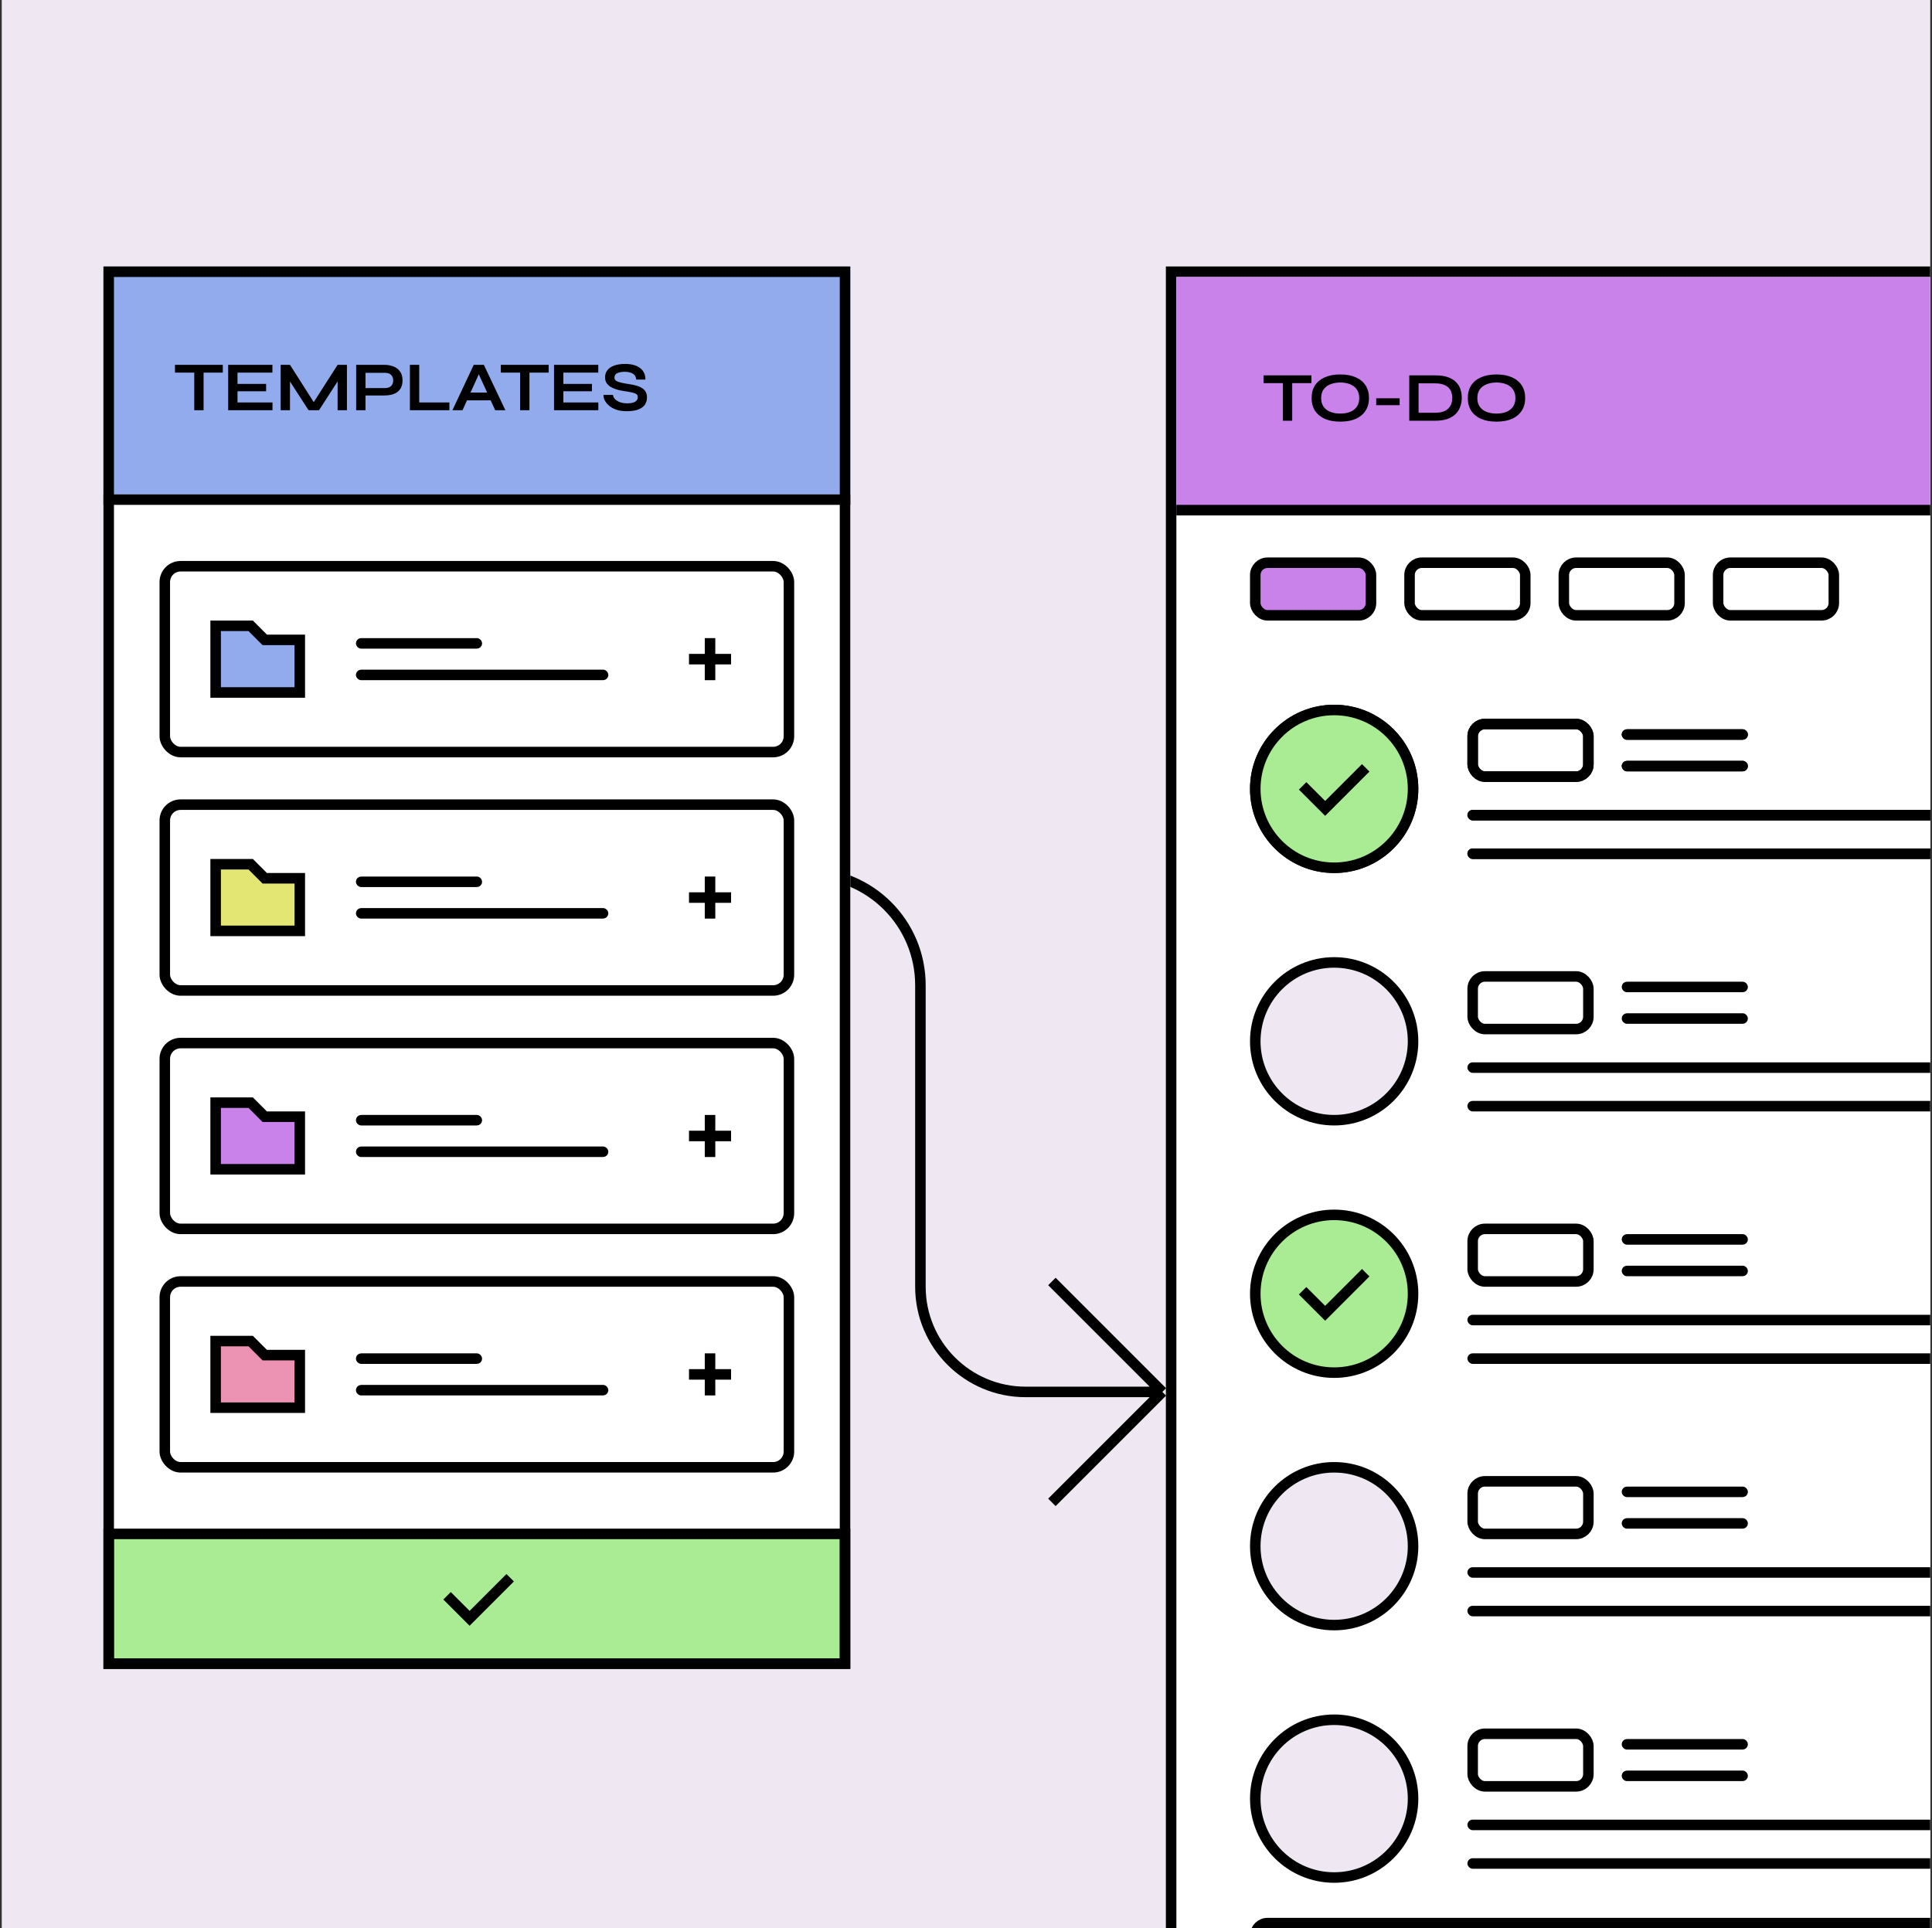 <svg width="551" height="550" viewBox="0 0 551 550" fill="none" xmlns="http://www.w3.org/2000/svg">
<rect x="0" y="0" width="551" height="550" fill="#333333" stroke="none"/>
<g clip-path="url(#clip0_130_4425)">
<rect width="550" height="550" transform="translate(0.5)" fill="#EFE8F2"/>
<rect width="328" height="500" transform="translate(332.5 76)" fill="white"/>
<rect x="334" y="77.5" width="325" height="497" stroke="black" stroke-width="3"/>
<circle cx="380.5" cy="225" r="22.5" fill="#AAEC93" stroke="black" stroke-width="3"/>
<path d="M371.5 224.143L377.929 230.571L389.5 219" stroke="black" stroke-width="3"/>
<rect x="420" y="206.5" width="33" height="15" rx="3.5" stroke="black" stroke-width="3"/>
<rect x="463.25" y="208.75" width="34.5" height="1.5" rx="0.75" stroke="black" stroke-width="1.5"/>
<rect x="463.25" y="217.75" width="34.5" height="1.5" rx="0.75" stroke="black" stroke-width="1.5"/>
<rect x="418.5" y="231" width="178" height="3" rx="1.5" fill="black"/>
<rect x="418.5" y="242" width="178" height="3" rx="1.5" fill="black"/>
<circle cx="380.5" cy="225" r="22.5" fill="#AAEC93" stroke="black" stroke-width="3"/>
<path d="M371.5 224.143L377.929 230.571L389.5 219" stroke="black" stroke-width="3"/>
<rect x="420" y="206.5" width="33" height="15" rx="3.5" stroke="black" stroke-width="3"/>
<rect x="463.25" y="208.75" width="34.5" height="1.5" rx="0.75" stroke="black" stroke-width="1.5"/>
<rect x="463.25" y="217.75" width="34.5" height="1.5" rx="0.75" stroke="black" stroke-width="1.5"/>
<rect x="418.5" y="231" width="178" height="3" rx="1.5" fill="black"/>
<rect x="418.5" y="242" width="178" height="3" rx="1.5" fill="black"/>
<circle cx="380.5" cy="297" r="22.5" fill="#EFE8F2" stroke="black" stroke-width="3"/>
<rect x="420" y="278.5" width="33" height="15" rx="3.5" stroke="black" stroke-width="3"/>
<rect x="463.25" y="280.75" width="34.5" height="1.5" rx="0.75" stroke="black" stroke-width="1.5"/>
<rect x="463.25" y="289.75" width="34.5" height="1.5" rx="0.75" stroke="black" stroke-width="1.5"/>
<rect x="418.5" y="303" width="178" height="3" rx="1.5" fill="black"/>
<rect x="418.5" y="314" width="178" height="3" rx="1.5" fill="black"/>
<circle cx="380.5" cy="369" r="22.5" fill="#AAEC93" stroke="black" stroke-width="3"/>
<path d="M371.5 368.143L377.929 374.571L389.5 363" stroke="black" stroke-width="3"/>
<rect x="420" y="350.5" width="33" height="15" rx="3.5" stroke="black" stroke-width="3"/>
<rect x="463.25" y="352.75" width="34.5" height="1.5" rx="0.75" stroke="black" stroke-width="1.5"/>
<rect x="463.25" y="361.75" width="34.5" height="1.5" rx="0.75" stroke="black" stroke-width="1.5"/>
<rect x="418.5" y="375" width="178" height="3" rx="1.5" fill="black"/>
<rect x="418.5" y="386" width="178" height="3" rx="1.5" fill="black"/>
<circle cx="380.5" cy="441" r="22.5" fill="#EFE8F2" stroke="black" stroke-width="3"/>
<rect x="420" y="422.5" width="33" height="15" rx="3.5" stroke="black" stroke-width="3"/>
<rect x="463.25" y="424.75" width="34.5" height="1.5" rx="0.75" stroke="black" stroke-width="1.5"/>
<rect x="463.25" y="433.75" width="34.5" height="1.5" rx="0.75" stroke="black" stroke-width="1.5"/>
<rect x="418.5" y="447" width="178" height="3" rx="1.5" fill="black"/>
<rect x="418.5" y="458" width="178" height="3" rx="1.5" fill="black"/>
<circle cx="380.5" cy="513" r="22.5" fill="#EFE8F2" stroke="black" stroke-width="3"/>
<rect x="420" y="494.5" width="33" height="15" rx="3.5" stroke="black" stroke-width="3"/>
<rect x="463.25" y="496.75" width="34.5" height="1.5" rx="0.75" stroke="black" stroke-width="1.5"/>
<rect x="463.25" y="505.75" width="34.5" height="1.5" rx="0.75" stroke="black" stroke-width="1.5"/>
<rect x="418.5" y="519" width="178" height="3" rx="1.5" fill="black"/>
<rect x="418.5" y="530" width="178" height="3" rx="1.5" fill="black"/>
<rect x="335.5" y="79" width="322" height="68" fill="#C882EA"/>
<path d="M360.372 107.06H374.012V109.28H360.372V107.06ZM365.872 109H368.532V120H365.872V109ZM382.249 120.26C380.529 120.26 379.056 119.993 377.829 119.46C376.616 118.913 375.683 118.14 375.029 117.14C374.389 116.14 374.069 114.94 374.069 113.54C374.069 112.127 374.389 110.92 375.029 109.92C375.683 108.92 376.616 108.153 377.829 107.62C379.056 107.073 380.529 106.8 382.249 106.8C383.983 106.8 385.456 107.073 386.669 107.62C387.883 108.153 388.809 108.92 389.449 109.92C390.103 110.92 390.429 112.127 390.429 113.54C390.429 114.94 390.103 116.14 389.449 117.14C388.809 118.14 387.883 118.913 386.669 119.46C385.456 119.993 383.983 120.26 382.249 120.26ZM382.249 117.96C383.316 117.96 384.249 117.8 385.049 117.48C385.863 117.16 386.496 116.673 386.949 116.02C387.416 115.367 387.649 114.54 387.649 113.54C387.649 112.54 387.416 111.713 386.949 111.06C386.496 110.407 385.863 109.92 385.049 109.6C384.249 109.267 383.316 109.1 382.249 109.1C381.196 109.1 380.256 109.267 379.429 109.6C378.603 109.92 377.956 110.407 377.489 111.06C377.023 111.713 376.789 112.54 376.789 113.54C376.789 114.54 377.023 115.367 377.489 116.02C377.956 116.673 378.603 117.16 379.429 117.48C380.256 117.8 381.196 117.96 382.249 117.96ZM392.491 113.6H399.171V115.56H392.491V113.6ZM409.313 107.06C410.767 107.06 411.98 107.233 412.953 107.58C413.927 107.927 414.7 108.4 415.273 109C415.86 109.587 416.273 110.267 416.513 111.04C416.767 111.813 416.893 112.627 416.893 113.48C416.893 114.333 416.753 115.153 416.473 115.94C416.207 116.727 415.773 117.427 415.173 118.04C414.587 118.64 413.807 119.12 412.833 119.48C411.873 119.827 410.7 120 409.313 120H401.913V107.06H409.313ZM404.573 117.72H409.253C410.213 117.72 411.007 117.607 411.633 117.38C412.273 117.14 412.78 116.82 413.153 116.42C413.527 116.02 413.793 115.567 413.953 115.06C414.113 114.553 414.193 114.027 414.193 113.48C414.193 112.933 414.113 112.413 413.953 111.92C413.793 111.427 413.527 110.987 413.153 110.6C412.78 110.213 412.273 109.907 411.633 109.68C411.007 109.453 410.213 109.34 409.253 109.34H404.573V117.72ZM426.792 120.26C425.072 120.26 423.598 119.993 422.372 119.46C421.158 118.913 420.225 118.14 419.572 117.14C418.932 116.14 418.612 114.94 418.612 113.54C418.612 112.127 418.932 110.92 419.572 109.92C420.225 108.92 421.158 108.153 422.372 107.62C423.598 107.073 425.072 106.8 426.792 106.8C428.525 106.8 429.998 107.073 431.212 107.62C432.425 108.153 433.352 108.92 433.992 109.92C434.645 110.92 434.972 112.127 434.972 113.54C434.972 114.94 434.645 116.14 433.992 117.14C433.352 118.14 432.425 118.913 431.212 119.46C429.998 119.993 428.525 120.26 426.792 120.26ZM426.792 117.96C427.858 117.96 428.792 117.8 429.592 117.48C430.405 117.16 431.038 116.673 431.492 116.02C431.958 115.367 432.192 114.54 432.192 113.54C432.192 112.54 431.958 111.713 431.492 111.06C431.038 110.407 430.405 109.92 429.592 109.6C428.792 109.267 427.858 109.1 426.792 109.1C425.738 109.1 424.798 109.267 423.972 109.6C423.145 109.92 422.498 110.407 422.032 111.06C421.565 111.713 421.332 112.54 421.332 113.54C421.332 114.54 421.565 115.367 422.032 116.02C422.498 116.673 423.145 117.16 423.972 117.48C424.798 117.8 425.738 117.96 426.792 117.96Z" fill="black"/>
<rect x="358" y="160.5" width="33" height="15" rx="3.5" fill="#C882EA" stroke="black" stroke-width="3"/>
<rect x="402" y="160.5" width="33" height="15" rx="3.5" stroke="black" stroke-width="3"/>
<rect x="446" y="160.5" width="33" height="15" rx="3.5" stroke="black" stroke-width="3"/>
<rect x="490" y="160.5" width="33" height="15" rx="3.5" stroke="black" stroke-width="3"/>
<rect x="358" y="548.5" width="237" height="31" rx="3.5" fill="#EFE8F2" stroke="black" stroke-width="3"/>
<rect x="335.5" y="144" width="322" height="3" fill="black"/>
<path d="M230.5 249V249C248.173 249 262.5 263.327 262.5 281V367C262.5 383.569 275.931 397 292.5 397H331.5M331.5 397L300 365.5M331.5 397L300 428.5" stroke="black" stroke-width="3"/>
<g clip-path="url(#clip1_130_4425)">
<rect x="29.5" y="76" width="213" height="400" fill="white"/>
<rect width="213" height="65" transform="translate(29.5 76)" fill="#91ABED"/>
<path d="M49.9 104.06H63.54V106.28H49.9V104.06ZM55.4 106H58.06V117H55.4V106ZM67.734 111.6V114.78H77.714V117H65.074V104.06H77.694V106.28H67.734V109.5H75.894V111.6H67.734ZM90.105 115.68H88.845L96.285 104.06H98.945V117H96.285V107.6L96.925 107.78L90.985 117H88.005L82.065 107.82L82.705 107.64V117H80.045V104.06H82.705L90.105 115.68ZM103.917 112.8V110.68H109.837C110.544 110.68 111.104 110.493 111.517 110.12C111.931 109.733 112.137 109.2 112.137 108.52C112.137 107.813 111.931 107.273 111.517 106.9C111.104 106.527 110.544 106.34 109.837 106.34H104.237V117H101.577V104.06H109.597C110.317 104.06 110.991 104.147 111.617 104.32C112.257 104.493 112.811 104.76 113.277 105.12C113.757 105.48 114.131 105.94 114.397 106.5C114.664 107.06 114.797 107.733 114.797 108.52C114.797 109.293 114.664 109.953 114.397 110.5C114.131 111.047 113.757 111.493 113.277 111.84C112.811 112.173 112.257 112.42 111.617 112.58C110.991 112.727 110.317 112.8 109.597 112.8H103.917ZM119.561 104.06V114.78H128.161V117H116.901V104.06H119.561ZM132.251 114.18V111.96H140.811V114.18H132.251ZM129.031 117L135.111 104.06H137.991L144.131 117H141.231L135.911 105.34H137.191L131.911 117H129.031ZM142.832 104.06H156.472V106.28H142.832V104.06ZM148.332 106H150.992V117H148.332V106ZM160.666 111.6V114.78H170.646V117H158.006V104.06H170.626V106.28H160.666V109.5H168.826V111.6H160.666ZM172.117 112.64H174.817C174.87 113.093 175.077 113.507 175.437 113.88C175.81 114.24 176.297 114.527 176.897 114.74C177.497 114.94 178.17 115.04 178.917 115.04C179.597 115.04 180.157 114.967 180.597 114.82C181.037 114.673 181.363 114.467 181.577 114.2C181.79 113.933 181.897 113.613 181.897 113.24C181.897 112.88 181.763 112.607 181.497 112.42C181.23 112.22 180.81 112.06 180.237 111.94C179.663 111.807 178.91 111.673 177.977 111.54C177.243 111.433 176.55 111.287 175.897 111.1C175.243 110.9 174.663 110.647 174.157 110.34C173.663 110.033 173.27 109.66 172.977 109.22C172.697 108.767 172.557 108.233 172.557 107.62C172.557 106.86 172.77 106.193 173.197 105.62C173.637 105.047 174.283 104.6 175.137 104.28C175.99 103.96 177.037 103.8 178.277 103.8C180.143 103.8 181.577 104.2 182.577 105C183.59 105.787 184.083 106.873 184.057 108.26H181.457C181.403 107.473 181.07 106.907 180.457 106.56C179.857 106.213 179.097 106.04 178.177 106.04C177.323 106.04 176.617 106.167 176.057 106.42C175.51 106.673 175.237 107.107 175.237 107.72C175.237 107.96 175.303 108.173 175.437 108.36C175.57 108.533 175.797 108.687 176.117 108.82C176.437 108.953 176.87 109.08 177.417 109.2C177.963 109.32 178.643 109.44 179.457 109.56C180.217 109.667 180.903 109.813 181.517 110C182.143 110.173 182.677 110.407 183.117 110.7C183.57 110.98 183.917 111.34 184.157 111.78C184.397 112.22 184.517 112.76 184.517 113.4C184.517 114.187 184.31 114.873 183.897 115.46C183.497 116.033 182.87 116.48 182.017 116.8C181.177 117.12 180.083 117.28 178.737 117.28C177.777 117.28 176.93 117.18 176.197 116.98C175.463 116.767 174.83 116.487 174.297 116.14C173.763 115.793 173.33 115.413 172.997 115C172.663 114.587 172.423 114.173 172.277 113.76C172.143 113.347 172.09 112.973 172.117 112.64Z" fill="black"/>
<rect x="29.5" y="141" width="213" height="3" fill="black"/>
<rect x="47" y="161.5" width="178" height="53" rx="4.5" fill="white"/>
<path d="M61.5 197.5H85.5V182.5H75.5L71.5 178.5H61.5V197.5Z" fill="#91ABED" stroke="black" stroke-width="3"/>
<rect x="102.25" y="182.75" width="34.5" height="1.5" rx="0.75" stroke="black" stroke-width="1.5"/>
<rect x="102.25" y="191.75" width="70.5" height="1.5" rx="0.75" stroke="black" stroke-width="1.5"/>
<rect x="201" y="182" width="3" height="12" fill="black"/>
<rect x="208.5" y="186.5" width="3" height="12" transform="rotate(90 208.5 186.5)" fill="black"/>
<rect x="47" y="161.5" width="178" height="53" rx="4.5" stroke="black" stroke-width="3"/>
<rect x="47" y="229.5" width="178" height="53" rx="4.5" fill="white"/>
<path d="M61.5 265.5H85.5V250.5H75.5L71.5 246.5H61.5V265.5Z" fill="#E3E672" stroke="black" stroke-width="3"/>
<rect x="102.25" y="250.75" width="34.5" height="1.5" rx="0.75" stroke="black" stroke-width="1.5"/>
<rect x="102.25" y="259.75" width="70.5" height="1.5" rx="0.75" stroke="black" stroke-width="1.5"/>
<rect x="201" y="250" width="3" height="12" fill="black"/>
<rect x="208.5" y="254.5" width="3" height="12" transform="rotate(90 208.5 254.5)" fill="black"/>
<rect x="47" y="229.5" width="178" height="53" rx="4.5" stroke="black" stroke-width="3"/>
<rect x="47" y="297.5" width="178" height="53" rx="4.5" fill="white"/>
<path d="M61.5 333.5H85.5V318.5H75.5L71.5 314.5H61.5V333.5Z" fill="#C882EA" stroke="black" stroke-width="3"/>
<rect x="102.25" y="318.75" width="34.5" height="1.5" rx="0.75" stroke="black" stroke-width="1.5"/>
<rect x="102.25" y="327.75" width="70.5" height="1.5" rx="0.75" stroke="black" stroke-width="1.5"/>
<rect x="201" y="318" width="3" height="12" fill="black"/>
<rect x="208.5" y="322.5" width="3" height="12" transform="rotate(90 208.5 322.5)" fill="black"/>
<rect x="47" y="297.5" width="178" height="53" rx="4.5" stroke="black" stroke-width="3"/>
<rect x="47" y="365.5" width="178" height="53" rx="4.5" fill="white"/>
<path d="M61.5 401.5H85.5V386.5H75.5L71.5 382.5H61.5V401.5Z" fill="#EC93B3" stroke="black" stroke-width="3"/>
<rect x="102.25" y="386.75" width="34.5" height="1.5" rx="0.75" stroke="black" stroke-width="1.5"/>
<rect x="102.25" y="395.75" width="70.5" height="1.5" rx="0.75" stroke="black" stroke-width="1.5"/>
<rect x="201" y="386" width="3" height="12" fill="black"/>
<rect x="208.5" y="390.5" width="3" height="12" transform="rotate(90 208.5 390.5)" fill="black"/>
<rect x="47" y="365.5" width="178" height="53" rx="4.5" stroke="black" stroke-width="3"/>
<rect x="31" y="437.5" width="210" height="37" fill="#AAEC93" stroke="black" stroke-width="3"/>
<path d="M127.5 455.143L133.929 461.571L145.5 450" stroke="black" stroke-width="3"/>
</g>
<rect x="31" y="77.5" width="210" height="397" stroke="black" stroke-width="3"/>
</g>
<defs>
<clipPath id="clip0_130_4425">
<rect width="550" height="550" fill="white" transform="translate(0.5)"/>
</clipPath>
<clipPath id="clip1_130_4425">
<rect x="29.5" y="76" width="213" height="400" fill="white"/>
</clipPath>
</defs>
</svg>
